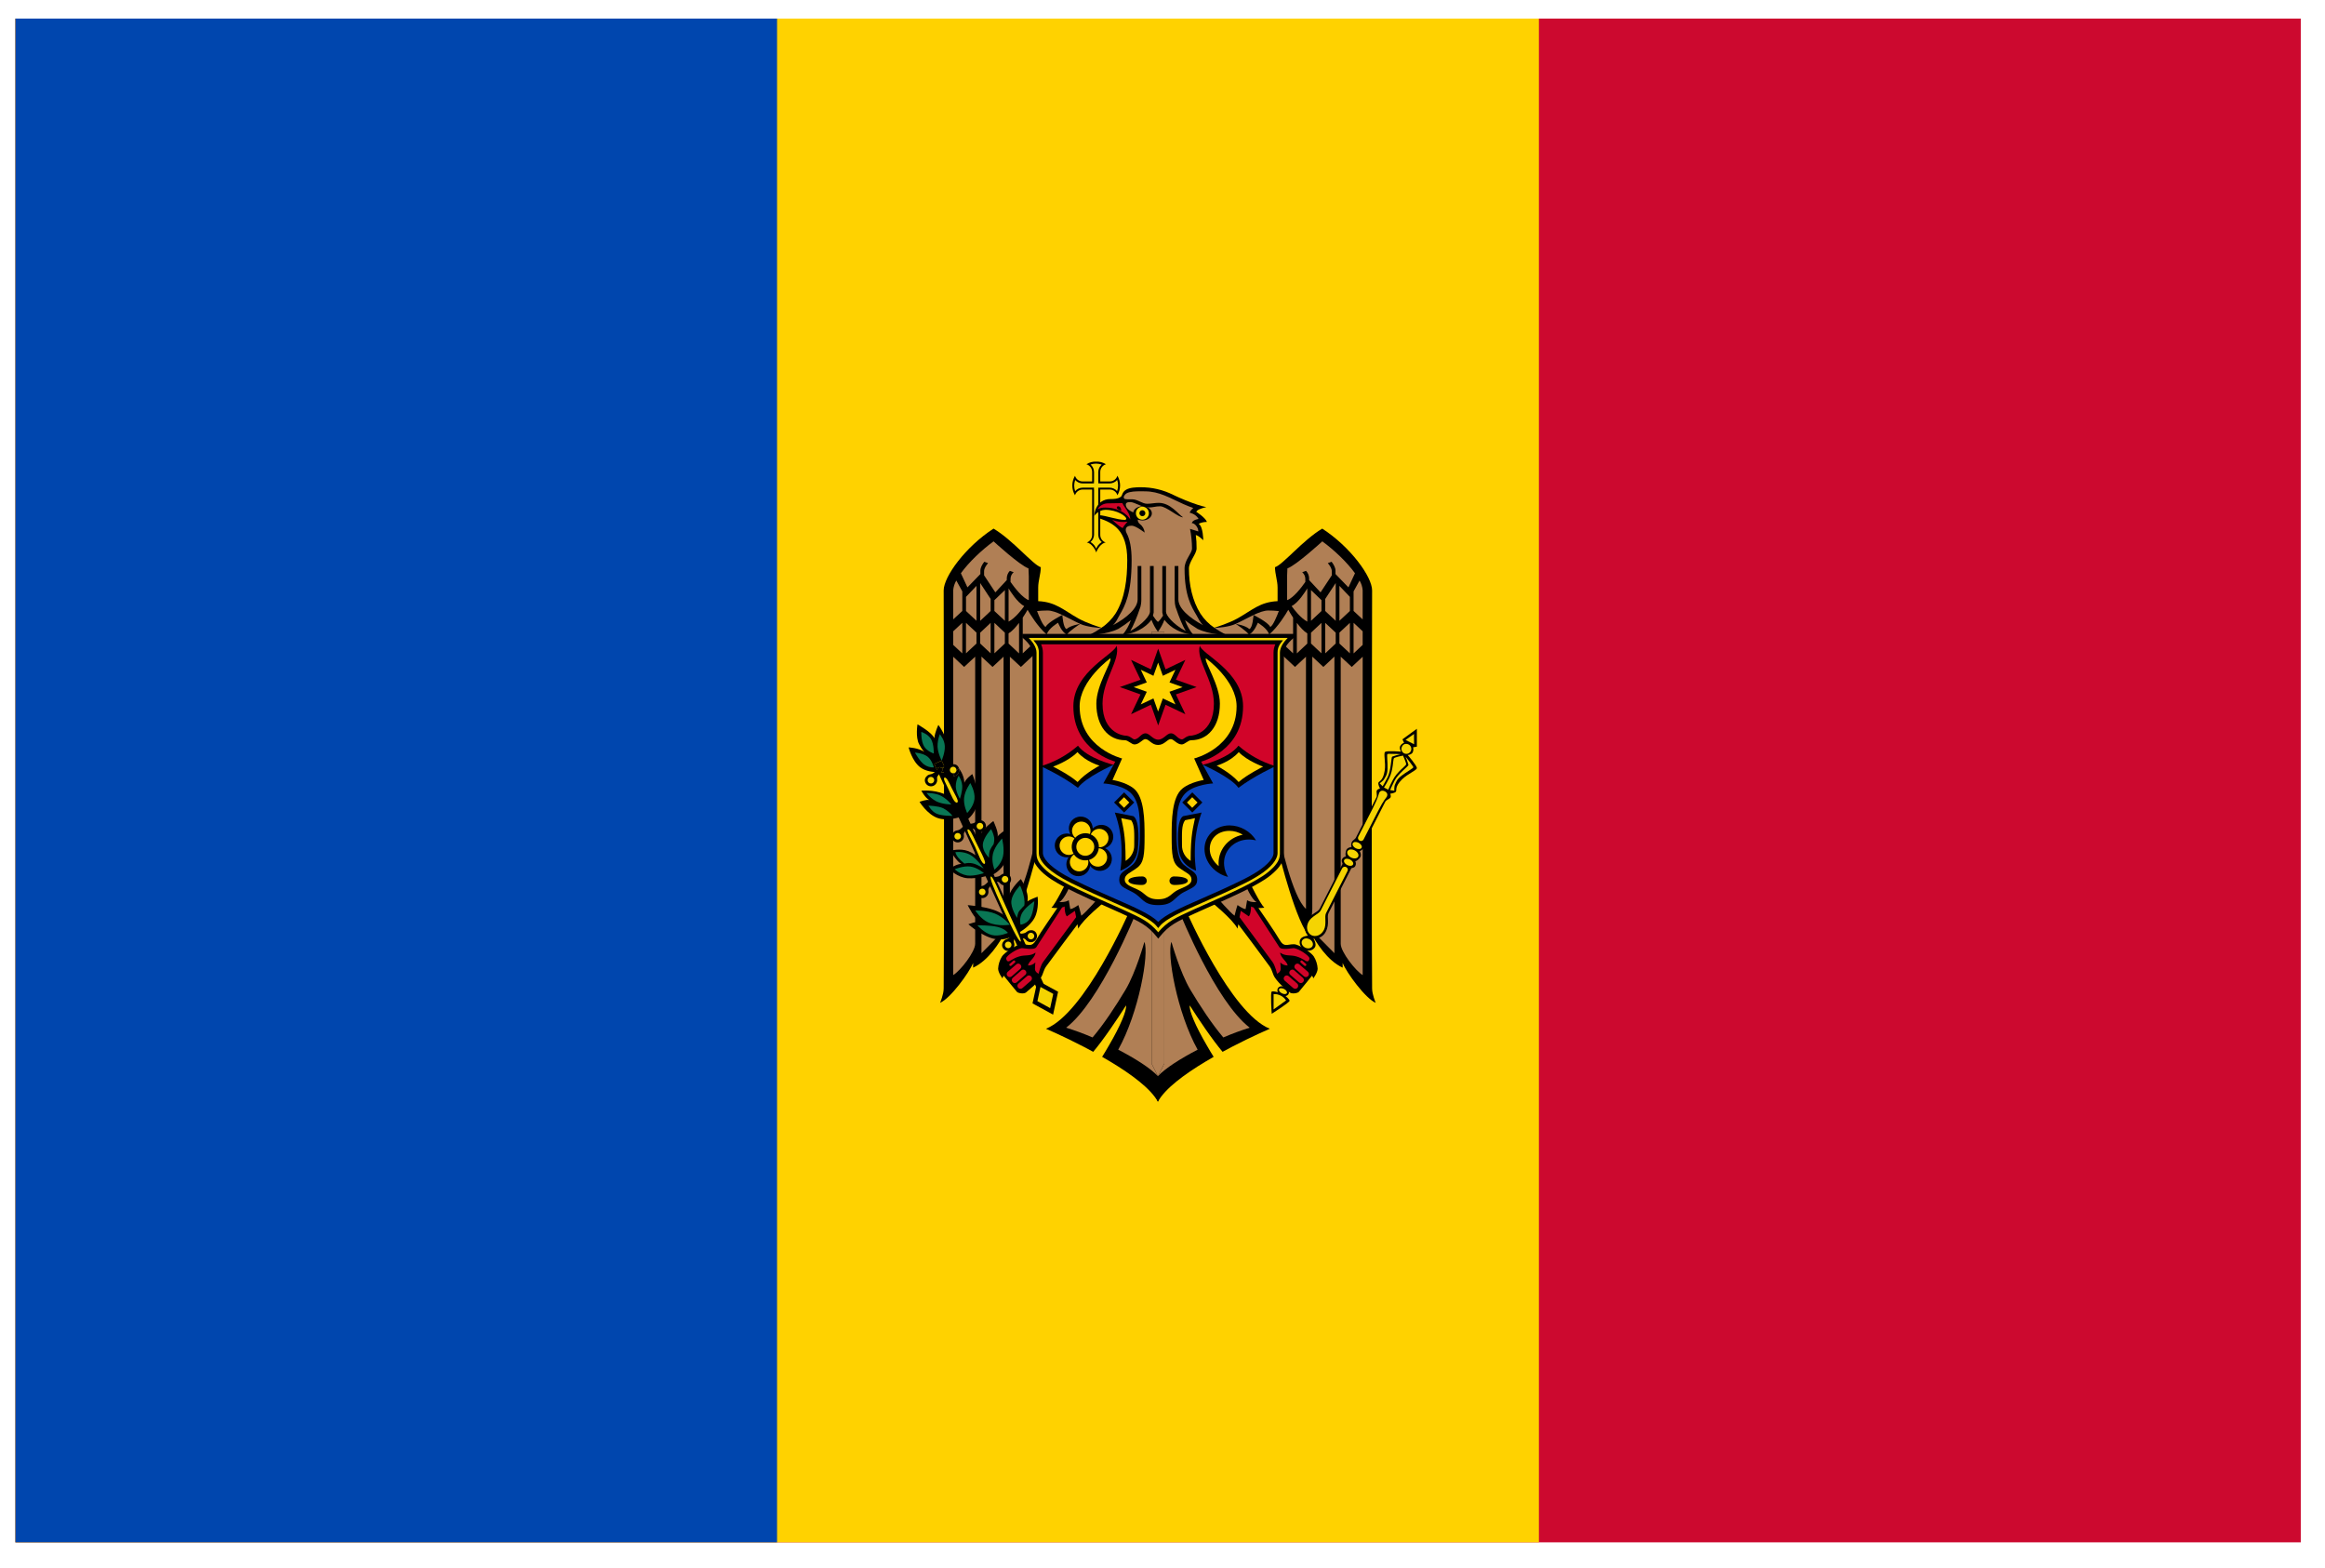 <svg width="86" height="58" viewBox="0 0 86 58" fill="none" xmlns="http://www.w3.org/2000/svg">
<g clip-path="url(#clip0_1923_25837)">
<path d="M85.104 0.688H0.562V57.048H85.104V0.688Z" fill="#CC092F"/>
<path d="M56.923 0.688H0.562V57.048H56.923V0.688Z" fill="#FFD200"/>
<path d="M28.743 0.688H0.562V57.048H28.743V0.688Z" fill="#0046AE"/>
<path d="M40.547 17.075C40.419 17.069 40.293 17.103 40.186 17.173C40.312 17.211 40.399 17.327 40.397 17.459V17.808H40.049C39.918 17.809 39.801 17.724 39.763 17.599C39.631 17.821 39.631 18.098 39.763 18.32C39.8 18.194 39.917 18.107 40.049 18.108H40.397V19.784C40.398 19.911 40.319 20.024 40.2 20.066C40.367 20.088 40.51 20.311 40.549 20.434C40.588 20.312 40.731 20.088 40.898 20.066C40.777 20.025 40.697 19.911 40.698 19.784V18.108H41.047C41.178 18.107 41.294 18.192 41.333 18.318C41.464 18.095 41.464 17.819 41.333 17.596C41.295 17.723 41.178 17.809 41.047 17.808H40.698V17.459C40.697 17.328 40.782 17.212 40.907 17.173C40.8 17.103 40.674 17.069 40.547 17.075V17.075Z" fill="black"/>
<path d="M40.545 17.148C40.474 17.148 40.405 17.16 40.338 17.182C40.42 17.252 40.467 17.353 40.468 17.461V17.809C40.468 17.814 40.467 17.819 40.465 17.824V17.879H40.41C40.405 17.881 40.401 17.881 40.396 17.882H40.047C39.941 17.881 39.84 17.834 39.77 17.754C39.747 17.821 39.735 17.891 39.734 17.961C39.735 18.031 39.746 18.101 39.768 18.168C39.838 18.086 39.94 18.038 40.047 18.038H40.468C40.467 18.045 40.465 18.052 40.465 18.059V18.096C40.467 18.1 40.467 18.105 40.468 18.11V19.786C40.464 19.888 40.417 19.983 40.338 20.048C40.39 20.08 40.436 20.121 40.475 20.168C40.503 20.207 40.527 20.249 40.547 20.293C40.567 20.249 40.591 20.207 40.619 20.168C40.657 20.122 40.703 20.082 40.754 20.05C40.674 19.985 40.627 19.889 40.624 19.786V18.04H40.682C40.686 18.039 40.691 18.038 40.696 18.038H41.045C41.151 18.039 41.252 18.085 41.321 18.165C41.344 18.099 41.357 18.029 41.357 17.959C41.357 17.888 41.346 17.819 41.324 17.752C41.254 17.834 41.152 17.881 41.045 17.881H40.696C40.691 17.881 40.686 17.88 40.682 17.879H40.626V17.824C40.625 17.819 40.624 17.814 40.624 17.809V17.461C40.625 17.355 40.671 17.254 40.751 17.184C40.685 17.161 40.615 17.149 40.545 17.148" fill="#F5D402"/>
<path d="M44.915 23.219C44.712 23.081 44.538 22.904 44.403 22.698C44.104 22.217 43.978 21.628 43.978 21.029C43.978 20.776 44.261 20.491 44.261 20.286C44.263 20.12 44.254 19.955 44.232 19.791C44.333 19.804 44.509 19.983 44.509 19.983C44.509 19.983 44.503 19.469 44.34 19.38C44.34 19.38 44.406 19.312 44.644 19.305C44.577 19.136 44.247 18.93 44.247 18.93C44.268 18.897 44.298 18.87 44.333 18.853C44.425 18.808 44.522 18.777 44.622 18.759C44.512 18.735 44.404 18.706 44.297 18.67C43.99 18.568 43.69 18.445 43.398 18.305C43.025 18.118 42.613 18.021 42.196 18.023C42.028 18.023 41.781 18.028 41.636 18.125C41.503 18.213 41.514 18.327 41.467 18.367C41.358 18.462 41.17 18.459 41.08 18.459C40.496 18.459 40.474 19.084 40.474 19.084C40.474 19.084 40.624 18.858 40.888 18.858C41.327 18.858 41.66 19.097 41.66 19.187C41.66 19.224 41.614 19.23 41.612 19.23C41.325 19.23 40.892 19.065 40.662 19.057V19.17C41.175 19.349 41.696 19.602 41.696 20.716C41.696 21.418 41.612 22.134 41.261 22.698C41.125 22.904 40.95 23.081 40.746 23.22L42.831 23.595L44.915 23.219Z" fill="black"/>
<path d="M42.831 22.75L40.746 23.22C40.651 23.191 40.205 23.052 39.892 22.878C39.342 22.571 39.056 22.266 38.402 22.236V21.738C38.402 21.472 38.498 21.233 38.498 20.979C38.222 20.904 37.456 19.968 36.75 19.553C35.71 20.226 34.906 21.331 34.906 21.839C34.906 21.839 34.937 32.76 34.906 36.564C34.906 36.783 34.773 37.093 34.773 37.093C35.153 36.933 35.848 35.981 35.995 35.619V35.792C36.568 35.531 36.987 34.844 37.175 34.489C37.179 34.541 37.188 34.669 37.188 34.669C37.7 34.221 38.351 31.568 38.351 31.568L39.437 32.635C39.437 32.635 39.044 33.432 38.892 33.575C38.964 33.584 39.037 33.588 39.11 33.587C39.039 33.69 38.493 34.476 38.322 34.773C38.161 35.05 38.048 34.926 37.802 34.926C37.598 34.926 37.135 35.252 37.059 35.383C36.977 35.518 36.929 35.671 36.92 35.828C36.92 35.98 37.081 36.189 37.081 36.189C37.087 36.152 37.104 36.118 37.129 36.09C37.129 36.09 37.552 36.618 37.615 36.687C37.663 36.74 37.88 36.775 37.956 36.706C38.147 36.532 38.332 36.411 38.502 36.16C38.59 36.031 38.596 35.883 38.697 35.744C39.033 35.28 39.703 34.391 39.856 34.188C39.866 34.245 39.875 34.292 39.884 34.349C40.058 33.999 40.892 33.33 40.892 33.33L41.764 33.732C41.764 33.732 40.135 37.477 38.689 38.052C38.689 38.052 39.318 38.32 40.091 38.721C40.204 38.779 40.32 38.842 40.437 38.906C40.535 38.789 40.637 38.659 40.738 38.524C41.2 37.906 41.651 37.189 41.651 37.189C41.683 37.375 41.439 37.95 41.026 38.658C40.945 38.798 40.861 38.943 40.767 39.091C40.871 39.151 40.975 39.211 41.079 39.274C41.845 39.734 42.563 40.264 42.83 40.75L43.017 40.28L42.83 39.81V23.373L42.923 23.139L42.831 22.75Z" fill="black"/>
<path d="M42.828 22.75L44.913 23.22C45.008 23.191 45.454 23.052 45.767 22.878C46.317 22.571 46.603 22.266 47.257 22.236V21.738C47.257 21.472 47.161 21.233 47.161 20.979C47.437 20.904 48.203 19.968 48.909 19.553C49.949 20.226 50.753 21.331 50.753 21.839C50.753 21.839 50.722 32.76 50.753 36.564C50.753 36.783 50.886 37.093 50.886 37.093C50.506 36.933 49.811 35.981 49.664 35.619V35.792C49.091 35.531 48.672 34.844 48.483 34.489C48.48 34.541 48.471 34.669 48.471 34.669C47.959 34.221 47.308 31.568 47.308 31.568L46.222 32.635C46.222 32.635 46.614 33.432 46.767 33.575C46.695 33.584 46.622 33.588 46.549 33.587C46.62 33.69 47.166 34.476 47.337 34.773C47.498 35.05 47.611 34.926 47.857 34.926C48.061 34.926 48.524 35.252 48.6 35.383C48.682 35.518 48.73 35.671 48.739 35.828C48.739 35.98 48.578 36.189 48.578 36.189C48.572 36.152 48.555 36.118 48.53 36.09C48.53 36.09 48.107 36.618 48.044 36.687C47.996 36.74 47.779 36.775 47.703 36.706C47.512 36.532 47.327 36.411 47.157 36.16C47.069 36.031 47.063 35.883 46.962 35.744C46.626 35.28 45.956 34.391 45.803 34.188C45.793 34.245 45.784 34.292 45.775 34.349C45.601 33.999 44.767 33.33 44.767 33.33L43.895 33.732C43.895 33.732 45.524 37.477 46.97 38.052C46.97 38.052 46.341 38.32 45.568 38.721C45.455 38.779 45.339 38.842 45.222 38.906C45.124 38.789 45.022 38.659 44.921 38.524C44.459 37.906 44.008 37.189 44.008 37.189C43.976 37.375 44.22 37.95 44.633 38.658C44.714 38.798 44.798 38.943 44.892 39.091C44.788 39.151 44.684 39.211 44.58 39.274C43.814 39.734 43.096 40.264 42.829 40.75L42.642 40.28L42.829 39.81V23.373L42.736 23.139L42.828 22.75Z" fill="black"/>
<path d="M38.043 21.024L38.055 21.322V22.199C37.819 22.118 37.523 21.731 37.379 21.526V21.406C37.382 21.313 37.424 21.226 37.495 21.166L37.353 21.115C37.283 21.189 37.243 21.285 37.24 21.387V21.456L36.817 21.911L36.401 21.281V21.127C36.401 21.023 36.48 20.908 36.547 20.829L36.408 20.779C36.337 20.87 36.264 20.993 36.264 21.108V21.233C36.166 21.334 35.785 21.726 35.785 21.726C35.785 21.726 35.594 21.316 35.542 21.204C35.834 20.8 36.306 20.348 36.752 20.024C36.752 20.024 37.718 20.911 38.043 21.024Z" fill="#B07F55"/>
<path d="M35.595 21.875V22.599L35.258 22.911V21.836C35.268 21.708 35.307 21.584 35.374 21.473L35.595 21.875Z" fill="#B07F55"/>
<path d="M36.643 22.154V22.601L36.256 22.964V21.565L36.643 22.154Z" fill="#B07F55"/>
<path d="M36.119 22.962L35.732 22.601V22.077L36.119 21.671V22.962Z" fill="#B07F55"/>
<path d="M37.886 22.418C37.796 22.545 37.561 22.856 37.307 22.993V21.764C37.365 21.861 37.633 22.294 37.886 22.418Z" fill="#B07F55"/>
<path d="M37.17 21.827V22.962L36.782 22.601V22.199L37.17 21.827Z" fill="#B07F55"/>
<path d="M35.595 23.036V24.169L35.258 23.854V23.351L35.595 23.036Z" fill="#B07F55"/>
<path d="M36.119 23.399V23.805L35.731 24.166V23.038L36.119 23.399Z" fill="#B07F55"/>
<path d="M36.643 23.039V24.166L36.256 23.803V23.402L36.643 23.039Z" fill="#B07F55"/>
<path d="M37.169 23.402V23.803L36.782 24.166V23.039L37.169 23.402Z" fill="#B07F55"/>
<path d="M37.694 24.169L37.306 23.805V23.428C37.44 23.347 37.574 23.197 37.694 23.039L37.694 24.169Z" fill="#B07F55"/>
<path d="M36.713 24.669L37.121 24.289V33.618C37.121 33.618 37.15 34.081 37.169 34.383C36.988 34.566 36.304 35.258 36.304 35.258V24.286L36.713 24.669Z" fill="#B07F55"/>
<path d="M36.071 34.909C36.071 35.209 35.523 35.908 35.258 36.068V24.291L35.662 24.669L36.071 24.289V34.909Z" fill="#B07F55"/>
<path d="M47.62 21.024L47.608 21.322V22.199C47.844 22.118 48.14 21.731 48.283 21.526V21.406C48.28 21.313 48.238 21.226 48.168 21.166L48.31 21.115C48.38 21.189 48.42 21.285 48.423 21.387V21.456L48.846 21.911L49.262 21.281V21.127C49.262 21.023 49.182 20.908 49.115 20.829L49.255 20.779C49.325 20.87 49.399 20.993 49.399 21.108V21.233C49.497 21.334 49.877 21.726 49.877 21.726C49.877 21.726 50.069 21.316 50.12 21.204C49.829 20.8 49.356 20.348 48.911 20.024C48.911 20.024 47.945 20.911 47.62 21.024Z" fill="#B07F55"/>
<path d="M50.068 21.875V22.599L50.404 22.911V21.836C50.395 21.708 50.355 21.584 50.289 21.473L50.068 21.875Z" fill="#B07F55"/>
<path d="M49.019 22.154V22.601L49.407 22.964V21.565L49.019 22.154Z" fill="#B07F55"/>
<path d="M49.544 22.962L49.931 22.601V22.077L49.544 21.671V22.962Z" fill="#B07F55"/>
<path d="M47.776 22.418C47.866 22.545 48.102 22.856 48.356 22.993V21.764C48.297 21.861 48.03 22.294 47.776 22.418Z" fill="#B07F55"/>
<path d="M48.493 21.827V22.962L48.88 22.601V22.199L48.493 21.827Z" fill="#B07F55"/>
<path d="M50.068 23.036V24.169L50.404 23.854V23.351L50.068 23.036Z" fill="#B07F55"/>
<path d="M49.544 23.399V23.805L49.931 24.166V23.038L49.544 23.399Z" fill="#B07F55"/>
<path d="M49.02 23.039V24.166L49.407 23.803V23.402L49.02 23.039Z" fill="#B07F55"/>
<path d="M48.493 23.402V23.803L48.88 24.166V23.039L48.493 23.402Z" fill="#B07F55"/>
<path d="M47.969 24.169L48.356 23.805V23.428C48.223 23.347 48.089 23.197 47.969 23.039L47.969 24.169Z" fill="#B07F55"/>
<path d="M48.95 24.669L48.541 24.289V33.618C48.541 33.618 48.513 34.081 48.493 34.383C48.675 34.566 49.359 35.258 49.359 35.258V24.286L48.95 24.669Z" fill="#B07F55"/>
<path d="M49.592 34.909C49.592 35.209 50.14 35.908 50.405 36.068V24.291L50.001 24.669L49.592 24.289V34.909Z" fill="#B07F55"/>
<path fill-rule="evenodd" clip-rule="evenodd" d="M42.831 39.807L42.831 39.807L42.831 39.807L42.831 39.807ZM42.832 39.806L42.831 39.807L42.831 39.807L42.832 39.806ZM42.831 23.369L42.83 23.37H42.596V39.339L42.831 39.807C42.561 39.514 41.996 39.156 41.362 38.826C42.13 37.449 42.51 35.273 42.331 34.839C42.331 34.839 42.016 35.968 41.632 36.611C41.275 37.207 40.837 37.877 40.413 38.374C40.094 38.236 39.768 38.116 39.436 38.013C40.707 37.034 42.007 33.798 42.007 33.798L40.663 33.175C40.663 33.175 40.16 33.762 39.997 33.87C39.997 33.87 39.927 33.579 39.886 33.476C39.886 33.476 39.694 33.622 39.588 33.625C39.588 33.625 39.557 33.428 39.533 33.298C39.4 33.387 39.179 33.368 39.179 33.368C39.373 33.276 39.603 32.714 39.603 32.714L38.319 31.007C38.319 31.007 37.869 33.173 37.355 33.618V24.291L37.762 24.669L38.377 24.094V23.657L37.831 24.166V22.846C37.913 22.722 37.968 22.629 38.009 22.555C38.098 22.709 38.383 23.181 38.718 23.471C38.774 23.247 39.137 23.034 39.137 23.034C39.137 23.034 39.267 23.386 39.466 23.474C39.536 23.351 39.948 23.081 39.954 23.077C40.219 23.197 40.619 23.221 40.736 23.226C40.596 23.323 40.449 23.41 40.296 23.486C40.296 23.486 40.926 23.48 41.368 23.26C41.529 23.163 41.683 23.055 41.83 22.938C41.762 23.134 41.66 23.317 41.527 23.476C42.177 23.421 42.5 23.05 42.592 22.926C42.65 23.084 42.731 23.233 42.831 23.369ZM45.708 23.077C45.714 23.081 46.127 23.351 46.196 23.474C46.396 23.386 46.526 23.034 46.526 23.034C46.526 23.034 46.889 23.247 46.944 23.471C47.28 23.181 47.565 22.709 47.653 22.555C47.695 22.629 47.749 22.722 47.831 22.846V24.166L47.285 23.657V24.094L47.901 24.669L48.307 24.291V33.618C47.794 33.173 47.343 31.007 47.343 31.007L46.06 32.714C46.06 32.714 46.289 33.276 46.483 33.368C46.483 33.368 46.262 33.387 46.13 33.298C46.106 33.428 46.074 33.625 46.074 33.625C45.969 33.622 45.776 33.476 45.776 33.476C45.736 33.579 45.666 33.87 45.666 33.87C45.502 33.762 45 33.175 45 33.175L43.656 33.798C43.656 33.798 44.955 37.034 46.226 38.013C45.895 38.116 45.569 38.236 45.25 38.374C44.826 37.877 44.387 37.207 44.031 36.611C43.646 35.968 43.331 34.839 43.331 34.839C43.153 35.273 43.533 37.449 44.3 38.826C43.666 39.156 43.102 39.514 42.832 39.806L43.067 39.339V23.37H42.832L42.831 23.369C42.932 23.233 43.013 23.084 43.071 22.926C43.162 23.05 43.486 23.421 44.136 23.476C44.003 23.317 43.9 23.134 43.833 22.938C43.979 23.055 44.134 23.163 44.294 23.26C44.737 23.48 45.367 23.486 45.367 23.486C45.214 23.41 45.067 23.323 44.927 23.226C45.044 23.221 45.444 23.197 45.708 23.077ZM45.708 23.077L45.708 23.077L45.708 23.077L45.708 23.077ZM46.367 22.748C46.367 22.752 46.335 23.239 46.211 23.267C46.068 23.133 45.716 23.078 45.708 23.077C45.818 23.027 45.935 22.967 46.053 22.906C46.158 22.851 46.264 22.797 46.367 22.748ZM46.367 22.748L46.367 22.748C46.568 22.653 46.76 22.582 46.91 22.582C47.041 22.582 47.172 22.589 47.303 22.603C47.242 22.765 47.085 23.16 46.985 23.188C46.894 23.005 46.371 22.75 46.367 22.748ZM39.954 23.077L39.954 23.077L39.954 23.077L39.954 23.077ZM39.295 22.748C39.399 22.797 39.505 22.851 39.61 22.906C39.728 22.967 39.845 23.027 39.954 23.077C39.947 23.078 39.595 23.133 39.452 23.267C39.328 23.239 39.296 22.752 39.295 22.748ZM39.295 22.748C39.291 22.75 38.769 23.005 38.678 23.188C38.577 23.16 38.421 22.766 38.36 22.603C38.49 22.589 38.621 22.582 38.752 22.582C38.902 22.582 39.094 22.653 39.295 22.748L39.295 22.748Z" fill="#B07F55"/>
<path d="M43.067 23.37H42.832L42.831 23.369L42.83 23.37H42.596V39.339L42.831 39.807L42.831 39.807L42.832 39.806L43.067 39.339V23.37Z" fill="#B07F55"/>
<path d="M42.349 18.174C42.887 18.174 43.266 18.42 43.775 18.646C43.908 18.705 44.031 18.753 44.14 18.79C44.081 18.835 44.034 18.895 44.003 18.963C44.003 18.963 44.231 19.005 44.335 19.196C44.335 19.196 44.118 19.221 44.083 19.348C44.204 19.357 44.325 19.51 44.325 19.658L44.018 19.562C44.065 19.799 44.09 20.041 44.092 20.283C44.092 20.475 43.816 20.701 43.816 21.026C43.816 22.047 44.073 22.439 44.256 22.755C44.327 22.878 44.386 23.02 44.506 23.128C43.979 22.847 43.587 22.496 43.587 22.171V20.937H43.45V22.171C43.45 22.407 43.508 22.517 43.508 22.517C43.591 22.778 43.758 23.182 43.861 23.344C43.377 23.082 43.13 22.754 43.13 22.632V20.937H42.993V22.656L43.02 22.774C42.961 22.862 42.885 22.967 42.832 23.003C42.78 22.967 42.706 22.862 42.647 22.774L42.674 22.656V20.937H42.537V22.632C42.537 22.754 42.29 23.082 41.806 23.344C41.909 23.181 42.076 22.778 42.159 22.517C42.159 22.517 42.217 22.407 42.217 22.171V20.937H42.08V22.171C42.08 22.496 41.69 22.847 41.164 23.128C41.283 23.02 41.34 22.878 41.411 22.755C41.611 22.41 41.858 21.971 41.858 20.723C41.858 20.255 41.789 19.936 41.669 19.713C41.632 19.64 41.582 19.444 41.863 19.444C42.009 19.444 42.342 19.701 42.342 19.701C42.328 19.573 42.262 19.456 42.159 19.379C42.116 19.346 42.09 19.296 42.084 19.242C42.104 19.17 42.15 19.108 42.214 19.069C42.253 19.051 41.642 18.945 41.642 18.667C41.642 18.61 41.678 18.571 41.806 18.571C41.972 18.571 42.243 18.771 42.484 18.771C42.662 18.771 42.732 18.727 42.914 18.727C43.137 18.727 43.601 19.149 43.76 19.134C43.583 19.022 43.296 18.6 42.861 18.6C42.71 18.6 42.574 18.634 42.433 18.634C42.253 18.634 42.075 18.468 41.88 18.468C41.749 18.468 41.603 18.475 41.582 18.441C41.544 18.382 41.578 18.348 41.613 18.299C41.679 18.207 41.865 18.181 42.048 18.174C42.103 18.172 42.158 18.172 42.21 18.172C42.261 18.172 42.308 18.174 42.349 18.174Z" fill="#B07F55"/>
<path d="M39.461 33.895L39.76 33.691C39.76 33.691 39.779 33.789 39.805 33.924C39.678 34.099 38.944 35.099 38.581 35.588C38.491 35.709 38.415 36.018 38.415 36.018C38.415 36.018 38.283 35.956 38.283 35.843C38.283 35.732 38.298 35.6 38.298 35.6C38.227 35.672 38.13 35.713 38.028 35.713C38.028 35.577 38.292 35.429 38.302 35.235C38.101 35.384 37.927 35.307 37.694 35.379C37.441 35.457 37.37 35.563 37.292 35.559C37.247 35.557 37.205 35.478 37.223 35.429C37.253 35.345 37.566 35.113 37.785 35.071C37.838 35.061 38.251 35.161 38.334 35.033C38.676 34.504 39.232 33.646 39.286 33.564C39.319 33.557 39.35 33.546 39.38 33.53C39.38 33.53 39.376 33.8 39.461 33.895Z" fill="#D10429"/>
<path d="M37.544 35.542C37.561 35.56 37.56 35.588 37.542 35.605L37.407 35.722C37.388 35.737 37.36 35.734 37.345 35.715C37.328 35.697 37.329 35.669 37.347 35.653L37.482 35.535C37.49 35.527 37.502 35.524 37.513 35.525C37.525 35.527 37.536 35.533 37.544 35.542Z" fill="#D10429"/>
<path d="M37.749 35.684C37.788 35.726 37.787 35.792 37.745 35.832L37.744 35.833L37.417 36.119C37.367 36.156 37.297 36.146 37.26 36.096C37.227 36.052 37.232 35.99 37.27 35.951L37.597 35.667C37.614 35.653 37.634 35.645 37.655 35.643C37.691 35.641 37.726 35.656 37.749 35.684Z" fill="#D10429"/>
<path d="M37.936 35.905C37.976 35.947 37.974 36.013 37.932 36.053L37.931 36.054L37.602 36.34C37.556 36.377 37.49 36.37 37.453 36.324L37.453 36.324C37.413 36.28 37.415 36.213 37.458 36.172L37.785 35.888C37.8 35.875 37.819 35.866 37.84 35.864C37.877 35.862 37.912 35.877 37.936 35.905Z" fill="#D10429"/>
<path d="M38.049 36.081C38.085 36.078 38.12 36.092 38.143 36.119C38.183 36.162 38.181 36.23 38.138 36.271L37.811 36.554C37.761 36.59 37.692 36.579 37.656 36.53C37.624 36.486 37.628 36.427 37.664 36.388L37.994 36.102C38.009 36.089 38.029 36.082 38.049 36.081Z" fill="#D10429"/>
<path d="M46.193 33.895L45.895 33.691C45.895 33.691 45.875 33.789 45.849 33.924C45.977 34.099 46.71 35.099 47.073 35.588C47.163 35.709 47.239 36.018 47.239 36.018C47.239 36.018 47.371 35.956 47.371 35.843C47.371 35.732 47.357 35.6 47.357 35.6C47.428 35.672 47.525 35.713 47.626 35.713C47.626 35.577 47.363 35.429 47.352 35.235C47.553 35.384 47.728 35.307 47.96 35.379C48.214 35.457 48.284 35.563 48.362 35.559C48.408 35.557 48.449 35.478 48.432 35.429C48.401 35.345 48.088 35.113 47.869 35.071C47.817 35.061 47.404 35.161 47.321 35.033C46.978 34.504 46.422 33.646 46.369 33.564C46.336 33.557 46.304 33.546 46.275 33.53C46.275 33.53 46.278 33.8 46.193 33.895Z" fill="#D10429"/>
<path d="M48.11 35.542C48.094 35.56 48.095 35.588 48.113 35.605L48.247 35.722C48.267 35.737 48.294 35.734 48.31 35.715C48.326 35.697 48.325 35.669 48.307 35.653L48.173 35.535C48.164 35.527 48.153 35.524 48.141 35.525C48.129 35.527 48.118 35.533 48.11 35.542Z" fill="#D10429"/>
<path d="M47.906 35.684C47.866 35.726 47.868 35.792 47.91 35.832L47.911 35.833L48.238 36.119C48.287 36.156 48.357 36.146 48.394 36.096C48.427 36.052 48.423 35.99 48.384 35.951L48.057 35.667C48.041 35.653 48.021 35.645 48 35.643C47.964 35.641 47.929 35.656 47.906 35.684Z" fill="#D10429"/>
<path d="M47.718 35.905C47.678 35.947 47.68 36.013 47.722 36.053L47.723 36.054L48.053 36.34C48.098 36.377 48.165 36.37 48.201 36.324L48.202 36.324C48.242 36.28 48.24 36.213 48.197 36.172L47.87 35.888C47.854 35.875 47.835 35.866 47.815 35.864C47.778 35.862 47.742 35.877 47.718 35.905Z" fill="#D10429"/>
<path d="M47.605 36.081C47.57 36.078 47.535 36.092 47.512 36.119C47.471 36.162 47.474 36.23 47.517 36.271L47.844 36.554C47.893 36.59 47.963 36.579 47.999 36.53C48.03 36.486 48.026 36.427 47.99 36.388L47.661 36.102C47.645 36.089 47.626 36.082 47.605 36.081Z" fill="#D10429"/>
<path d="M40.598 18.833L40.598 18.833L40.598 18.833L40.598 18.833Z" fill="#D10429"/>
<path fill-rule="evenodd" clip-rule="evenodd" d="M40.598 18.833C40.683 18.695 40.836 18.613 40.999 18.618C41.119 18.618 41.515 18.609 41.515 18.609C41.532 18.655 41.571 18.712 41.615 18.775C41.702 18.901 41.808 19.056 41.808 19.214C41.808 19.214 41.564 18.774 40.882 18.774C40.784 18.772 40.687 18.792 40.598 18.833ZM41.476 18.893L41.477 18.893L41.476 18.893L41.476 18.893ZM41.476 18.893C41.475 18.849 41.462 18.805 41.439 18.767C41.39 18.711 41.309 18.711 41.309 18.783C41.309 18.839 41.473 18.892 41.476 18.893Z" fill="#D10429"/>
<path d="M41.53 19.533C41.561 19.451 41.707 19.298 41.707 19.298C41.348 19.344 41.135 19.22 41.135 19.22C41.135 19.22 41.386 19.479 41.53 19.533Z" fill="#D10429"/>
<path d="M42.26 19.251C42.452 19.251 42.607 19.134 42.607 18.988C42.607 18.843 42.452 18.726 42.26 18.726C42.069 18.726 41.914 18.843 41.914 18.988C41.914 19.134 42.069 19.251 42.26 19.251Z" fill="black"/>
<path fill-rule="evenodd" clip-rule="evenodd" d="M42.497 18.983C42.497 19.116 42.389 19.223 42.256 19.223C42.123 19.223 42.016 19.116 42.016 18.983C42.016 18.85 42.123 18.742 42.256 18.742C42.389 18.742 42.497 18.85 42.497 18.983ZM42.366 18.983C42.366 19.044 42.317 19.093 42.256 19.093C42.195 19.093 42.146 19.044 42.146 18.983C42.146 18.922 42.195 18.872 42.256 18.872C42.317 18.872 42.366 18.922 42.366 18.983Z" fill="#F5D402"/>
<path d="M38.377 36.268L39.138 36.683L38.953 37.53L38.192 37.114L38.377 36.268Z" fill="black"/>
<path d="M35.794 33.48C35.794 33.48 36.055 34.019 36.254 34.093C36.151 34.065 35.818 34.187 35.818 34.187C35.818 34.187 36.405 34.712 36.903 34.746C37.325 34.775 37.53 34.564 37.53 34.564L37.446 34.117C37.263 33.912 37.032 33.756 36.774 33.661C36.356 33.516 35.794 33.48 35.794 33.48L35.794 33.48Z" fill="black"/>
<path d="M37.761 32.515C37.761 32.515 37.401 32.823 37.302 33.181C37.204 33.538 37.366 33.944 37.366 33.944L37.669 34.508C37.669 34.508 38.089 34.285 38.267 33.951C38.445 33.617 38.38 33.167 38.38 33.167C38.38 33.167 38.048 33.291 38.005 33.345C38.076 32.975 37.761 32.515 37.761 32.515H37.761Z" fill="black"/>
<path d="M36.603 32.371C36.603 32.371 36.194 32.509 35.796 32.485C35.417 32.462 35.102 32.144 35.102 32.144C35.102 32.144 35.416 31.932 35.571 31.96C35.4 31.898 35.153 31.47 35.153 31.47C35.153 31.47 35.505 31.364 35.816 31.482C36.128 31.599 36.399 31.941 36.399 31.941L36.603 32.371L36.603 32.371Z" fill="black"/>
<path d="M36.744 30.37C36.744 30.37 36.949 30.794 36.9 30.942C36.964 30.843 37.205 30.691 37.205 30.691C37.205 30.691 37.35 31.377 37.211 31.802C37.072 32.226 36.648 32.387 36.648 32.387L36.181 31.479C36.181 31.479 36.112 31.143 36.258 30.876C36.403 30.61 36.744 30.37 36.744 30.37V30.37Z" fill="black"/>
<path d="M34.079 29.247C34.079 29.247 34.522 29.201 34.926 29.368C35.265 29.509 35.369 29.764 35.369 29.764L35.536 30.212C35.536 30.212 35.054 30.392 34.673 30.254C34.292 30.116 34.013 29.659 34.013 29.659C34.013 29.659 34.279 29.558 34.38 29.595C34.232 29.53 34.079 29.247 34.079 29.247V29.247L34.079 29.247Z" fill="black"/>
<path d="M37.554 34.545L37.567 34.711C37.843 34.714 37.884 34.686 37.955 34.773C38.023 34.85 38.133 34.873 38.226 34.83C38.339 34.778 38.389 34.644 38.338 34.531C38.287 34.418 38.182 34.394 38.081 34.413C38.019 34.426 37.978 34.475 37.926 34.502C37.826 34.554 37.554 34.545 37.554 34.545L37.554 34.545Z" fill="black"/>
<path d="M37.53 34.418L37.665 34.517C37.521 34.752 37.476 34.772 37.512 34.878C37.541 34.977 37.502 35.083 37.416 35.139C37.312 35.207 37.172 35.179 37.103 35.075C37.035 34.972 37.07 34.87 37.14 34.795C37.183 34.749 37.246 34.741 37.297 34.711C37.394 34.653 37.53 34.418 37.53 34.418L37.53 34.418Z" fill="black"/>
<path d="M36.596 32.446L36.608 32.612C36.884 32.614 36.925 32.587 36.996 32.674C37.064 32.75 37.174 32.773 37.268 32.731C37.381 32.678 37.431 32.545 37.379 32.431C37.328 32.319 37.223 32.294 37.122 32.314C37.06 32.326 37.02 32.376 36.967 32.403C36.867 32.455 36.596 32.446 36.596 32.446L36.596 32.446Z" fill="black"/>
<path d="M36.652 32.504L36.769 32.622C36.59 32.833 36.542 32.846 36.562 32.956C36.575 33.058 36.52 33.156 36.427 33.199C36.313 33.25 36.18 33.2 36.127 33.087C36.076 32.974 36.126 32.879 36.207 32.816C36.257 32.777 36.321 32.779 36.376 32.757C36.481 32.715 36.652 32.504 36.652 32.504V32.504Z" fill="black"/>
<path d="M35.667 30.48L35.679 30.646C35.955 30.648 35.996 30.621 36.067 30.708C36.135 30.785 36.245 30.808 36.339 30.765C36.452 30.713 36.502 30.579 36.45 30.466C36.399 30.353 36.294 30.328 36.193 30.348C36.131 30.361 36.091 30.41 36.038 30.437C35.938 30.489 35.667 30.48 35.667 30.48L35.667 30.48Z" fill="black"/>
<path d="M35.743 30.445L35.861 30.563C35.682 30.773 35.634 30.787 35.653 30.897C35.667 30.999 35.612 31.097 35.519 31.14C35.405 31.191 35.271 31.141 35.219 31.028C35.168 30.915 35.218 30.82 35.299 30.757C35.349 30.718 35.413 30.72 35.468 30.698C35.572 30.656 35.743 30.445 35.743 30.445Z" fill="black"/>
<path d="M34.754 28.37L34.788 28.404L34.851 28.468L34.871 28.488C34.844 28.52 34.82 28.547 34.799 28.57C34.679 28.705 34.647 28.728 34.664 28.822C34.677 28.924 34.622 29.022 34.529 29.065C34.415 29.116 34.282 29.066 34.23 28.953C34.178 28.84 34.228 28.745 34.309 28.682C34.359 28.643 34.423 28.645 34.478 28.623C34.531 28.602 34.602 28.536 34.658 28.477C34.666 28.469 34.674 28.461 34.681 28.454C34.697 28.436 34.712 28.419 34.724 28.405C34.742 28.384 34.754 28.37 34.754 28.37L34.754 28.37Z" fill="black"/>
<path d="M34.832 28.132L34.558 28.257L34.658 28.477C34.666 28.469 34.674 28.461 34.681 28.454L34.677 28.405C34.677 28.405 34.677 28.405 34.677 28.405H34.677C34.678 28.405 34.685 28.405 34.697 28.405C34.705 28.405 34.714 28.405 34.724 28.405C34.742 28.384 34.754 28.37 34.754 28.37L34.754 28.37L34.788 28.404C34.82 28.404 34.856 28.401 34.892 28.398C34.903 28.379 34.914 28.358 34.925 28.336L34.832 28.132Z" fill="black"/>
<path d="M35.349 28.69C35.453 28.642 35.504 28.524 35.471 28.417C35.463 28.424 35.329 28.538 35.248 28.711C35.282 28.712 35.317 28.705 35.349 28.69Z" fill="black"/>
<path fill-rule="evenodd" clip-rule="evenodd" d="M33.938 26.792L33.938 26.792L33.938 26.792L33.938 26.792ZM34.925 28.336C35.004 28.177 35.088 27.951 35.077 27.715C35.056 27.28 34.71 26.813 34.71 26.813C34.71 26.813 34.574 27.096 34.562 27.307C34.474 27.091 33.945 26.796 33.938 26.792C33.937 26.799 33.859 27.257 33.994 27.521C34.116 27.759 34.194 27.811 34.194 27.811C33.961 27.658 33.609 27.645 33.609 27.645C33.609 27.645 33.735 28.148 34.034 28.378C34.244 28.539 34.535 28.561 34.689 28.559L34.69 28.571C34.694 28.571 34.697 28.571 34.701 28.571L37.655 35.04H37.984L35.816 30.289C35.924 30.192 36.121 29.974 36.161 29.665C36.215 29.236 35.966 28.632 35.966 28.632C35.966 28.632 35.723 28.801 35.671 28.954C35.666 28.667 35.471 28.417 35.471 28.417V28.417L35.471 28.417C35.468 28.408 35.465 28.399 35.461 28.391C35.41 28.278 35.305 28.253 35.204 28.273C35.165 28.281 35.134 28.304 35.104 28.326C35.086 28.339 35.068 28.352 35.048 28.362C35.024 28.375 34.989 28.384 34.95 28.39L34.925 28.336ZM34.892 28.398C34.912 28.396 34.931 28.393 34.95 28.39L35.046 28.601C35.004 28.567 34.958 28.567 34.847 28.57C34.832 28.57 34.816 28.57 34.799 28.57C34.82 28.547 34.844 28.52 34.871 28.488L34.851 28.468C34.864 28.448 34.878 28.424 34.892 28.398ZM35.248 28.711C35.329 28.538 35.463 28.424 35.471 28.417C35.504 28.524 35.453 28.642 35.349 28.69C35.317 28.705 35.282 28.712 35.248 28.711ZM35.248 28.711C35.184 28.71 35.122 28.683 35.077 28.633C35.066 28.62 35.056 28.609 35.046 28.601L35.191 28.919C35.193 28.906 35.194 28.892 35.196 28.879C35.206 28.819 35.225 28.762 35.248 28.711ZM34.892 28.398C34.856 28.401 34.82 28.404 34.788 28.404L34.754 28.37L34.754 28.37C34.754 28.37 34.742 28.384 34.724 28.405C34.714 28.405 34.705 28.405 34.697 28.405C34.685 28.405 34.678 28.405 34.677 28.405L34.681 28.454C34.674 28.461 34.666 28.469 34.658 28.477L34.558 28.257L34.832 28.132L34.925 28.336C34.914 28.358 34.903 28.379 34.892 28.398ZM38.484 36.132L38.261 36.362L38.4 36.67L38.672 36.545L38.484 36.132Z" fill="black"/>
<path d="M34.95 28.39C34.931 28.393 34.912 28.396 34.892 28.398C34.878 28.424 34.864 28.448 34.851 28.468L34.871 28.488C34.844 28.52 34.82 28.547 34.799 28.57C34.816 28.57 34.832 28.57 34.847 28.57C34.958 28.567 35.004 28.567 35.046 28.601L34.95 28.39Z" fill="black"/>
<path d="M38.487 36.506L38.959 36.763L38.844 37.289L38.373 37.031L38.487 36.506Z" fill="#F5D402"/>
<path d="M36.421 31.951C36.322 31.992 36.175 31.562 36.068 31.326C35.957 31.084 35.733 30.711 35.796 30.681C35.866 30.649 35.958 30.846 36.072 31.093C36.185 31.341 36.514 31.913 36.421 31.951L36.421 31.951Z" fill="#F5D402"/>
<path d="M35.405 29.683C35.306 29.724 35.198 29.442 35.09 29.206C34.98 28.965 34.872 28.794 34.936 28.764C35.006 28.732 35.109 28.945 35.2 29.143C35.287 29.335 35.498 29.645 35.405 29.683L35.405 29.683Z" fill="#F5D402"/>
<path d="M37.755 34.826C37.678 34.846 37.339 34.137 37.065 33.537C36.791 32.937 36.587 32.451 36.651 32.422C36.72 32.39 36.942 32.957 37.216 33.557C37.49 34.158 37.813 34.81 37.755 34.826Z" fill="#F5D402"/>
<path d="M38.134 34.746C38.202 34.746 38.257 34.691 38.257 34.623C38.257 34.556 38.202 34.501 38.134 34.501C38.066 34.501 38.012 34.556 38.012 34.623C38.012 34.691 38.066 34.746 38.134 34.746Z" fill="#F5D402"/>
<path d="M37.292 35.072C37.36 35.072 37.415 35.017 37.415 34.95C37.415 34.882 37.36 34.828 37.292 34.828C37.225 34.828 37.17 34.882 37.17 34.95C37.17 35.017 37.225 35.072 37.292 35.072Z" fill="#F5D402"/>
<path d="M37.175 32.645C37.243 32.645 37.297 32.59 37.297 32.523C37.297 32.455 37.243 32.4 37.175 32.4C37.108 32.4 37.053 32.455 37.053 32.523C37.053 32.59 37.108 32.645 37.175 32.645Z" fill="#F5D402"/>
<path d="M36.333 33.114C36.4 33.114 36.455 33.059 36.455 32.992C36.455 32.924 36.4 32.869 36.333 32.869C36.265 32.869 36.21 32.924 36.21 32.992C36.21 33.059 36.265 33.114 36.333 33.114Z" fill="#F5D402"/>
<path d="M36.246 30.68C36.314 30.68 36.369 30.625 36.369 30.558C36.369 30.49 36.314 30.435 36.246 30.435C36.179 30.435 36.124 30.49 36.124 30.558C36.124 30.625 36.179 30.68 36.246 30.68Z" fill="#F5D402"/>
<path d="M35.424 31.055C35.492 31.055 35.547 31 35.547 30.933C35.547 30.865 35.492 30.81 35.424 30.81C35.357 30.81 35.302 30.865 35.302 30.933C35.302 31 35.357 31.055 35.424 31.055Z" fill="#F5D402"/>
<path d="M35.257 28.605C35.324 28.605 35.379 28.55 35.379 28.483C35.379 28.415 35.324 28.36 35.257 28.36C35.189 28.36 35.134 28.415 35.134 28.483C35.134 28.55 35.189 28.605 35.257 28.605Z" fill="#F5D402"/>
<path d="M34.435 28.98C34.502 28.98 34.557 28.925 34.557 28.858C34.557 28.79 34.502 28.735 34.435 28.735C34.367 28.735 34.312 28.79 34.312 28.858C34.312 28.925 34.367 28.98 34.435 28.98Z" fill="#F5D402"/>
<path d="M34.078 27.072C34.078 27.072 34.066 27.41 34.178 27.602C34.289 27.794 34.539 27.871 34.539 27.871C34.539 27.871 34.551 27.533 34.439 27.341C34.328 27.149 34.078 27.072 34.078 27.072Z" fill="#097754"/>
<path d="M33.844 27.837C33.844 27.837 34.138 27.855 34.307 27.985C34.477 28.115 34.542 28.386 34.542 28.386C34.412 28.392 34.283 28.353 34.178 28.275C34.009 28.145 33.844 27.837 33.844 27.837Z" fill="#097754"/>
<path d="M34.766 27.154C34.706 27.302 34.676 27.461 34.679 27.62C34.691 27.862 34.831 28.134 34.831 28.134C34.831 28.134 34.959 27.844 34.948 27.602C34.937 27.361 34.8 27.223 34.766 27.154Z" fill="#097754"/>
<path d="M34.271 29.332C34.369 29.461 34.494 29.567 34.638 29.643C34.859 29.753 35.19 29.757 35.19 29.757C35.084 29.624 34.952 29.514 34.803 29.433C34.581 29.323 34.271 29.332 34.271 29.332V29.332Z" fill="#097754"/>
<path d="M34.343 29.8C34.343 29.8 34.449 30.007 34.642 30.096C34.836 30.185 35.233 30.178 35.233 30.178C35.138 30.061 35.02 29.965 34.887 29.895C34.693 29.806 34.343 29.8 34.343 29.8H34.343Z" fill="#097754"/>
<path d="M35.459 28.692C35.388 28.816 35.352 28.957 35.353 29.099C35.365 29.313 35.505 29.546 35.505 29.546C35.505 29.546 35.603 29.279 35.592 29.065C35.582 28.931 35.536 28.802 35.459 28.692Z" fill="#097754"/>
<path d="M35.891 28.966C35.891 28.966 35.69 29.235 35.661 29.512C35.633 29.788 35.775 30.073 35.775 30.073C35.775 30.073 36.017 29.829 36.046 29.553C36.075 29.276 35.891 28.966 35.891 28.966V28.966Z" fill="#097754"/>
<path d="M35.338 31.521C35.36 31.596 35.397 31.666 35.446 31.726C35.514 31.806 35.59 31.879 35.673 31.944C35.774 31.916 35.881 31.914 35.983 31.936C36.156 31.974 36.385 32.127 36.385 32.127C36.385 32.127 36.138 31.759 35.882 31.616C35.715 31.53 35.525 31.497 35.338 31.521L35.338 31.521Z" fill="#097754"/>
<path d="M35.312 32.153C35.312 32.153 35.632 32.017 35.894 32.052C36.157 32.087 36.394 32.295 36.394 32.295C36.394 32.295 36.039 32.418 35.776 32.383C35.603 32.352 35.442 32.272 35.312 32.153H35.312Z" fill="#097754"/>
<path d="M36.661 30.67C36.661 30.67 36.379 30.969 36.355 31.228C36.331 31.488 36.584 31.729 36.584 31.729C36.577 31.636 36.588 31.543 36.615 31.453C36.651 31.373 36.697 31.297 36.751 31.227C36.773 31.149 36.781 31.067 36.775 30.986C36.753 30.876 36.715 30.769 36.661 30.67Z" fill="#097754"/>
<path d="M37.066 31.016C37.066 31.016 36.8 31.285 36.73 31.573C36.659 31.861 36.785 32.169 36.785 32.169C36.785 32.169 37.026 31.978 37.097 31.69C37.167 31.402 37.066 31.016 37.066 31.016H37.066Z" fill="#097754"/>
<path d="M37.732 32.753C37.801 32.9 37.852 33.055 37.883 33.215C37.913 33.425 37.885 33.498 37.885 33.498C37.885 33.498 37.76 33.62 37.705 33.692C37.633 33.785 37.622 33.954 37.622 33.954C37.622 33.954 37.372 33.582 37.411 33.311C37.449 33.039 37.732 32.753 37.732 32.753L37.732 32.753Z" fill="#097754"/>
<path d="M38.259 33.335C38.259 33.335 37.938 33.546 37.811 33.763C37.736 33.897 37.714 34.054 37.75 34.203C37.898 34.181 38.029 34.094 38.105 33.965C38.233 33.749 38.259 33.335 38.259 33.335L38.259 33.335Z" fill="#097754"/>
<path d="M36.155 34.228C36.155 34.228 36.616 34.216 36.898 34.285C37.18 34.354 37.283 34.505 37.283 34.505C37.283 34.505 36.966 34.654 36.684 34.585C36.402 34.515 36.154 34.228 36.154 34.228L36.155 34.228Z" fill="#097754"/>
<path d="M36.077 33.681C36.077 33.681 36.285 34.003 36.554 34.12C36.925 34.282 37.354 34.204 37.354 34.204C37.354 34.204 37.121 33.918 36.8 33.791C36.479 33.665 36.077 33.681 36.077 33.681V33.681Z" fill="#097754"/>
<path d="M51.875 27.347L51.935 27.474C51.875 27.496 51.825 27.539 51.793 27.594C51.749 27.681 51.822 27.803 51.822 27.803C51.822 27.803 51.315 27.759 51.236 27.811C51.164 27.857 51.266 28.209 51.219 28.506C51.153 28.919 50.99 28.884 50.983 28.965C50.977 29.043 51.045 29.164 51.045 29.164C51.045 29.164 50.95 29.194 50.93 29.234C50.897 29.298 50.953 29.416 50.913 29.494C50.693 29.927 50.367 30.566 50.151 30.989C50.121 31.048 50.04 31.071 49.999 31.15C49.978 31.208 49.976 31.271 49.992 31.331C49.992 31.331 49.849 31.339 49.8 31.436C49.769 31.514 49.761 31.598 49.778 31.679C49.721 31.69 49.671 31.726 49.644 31.778C49.596 31.871 49.676 31.92 49.656 31.961C49.366 32.529 49.025 33.199 48.817 33.608C48.74 33.758 48.472 33.788 48.316 34.093C48.227 34.261 48.253 34.467 48.381 34.608C48.381 34.608 48.157 34.628 48.098 34.745C48.037 34.864 48.085 35.045 48.247 35.127C48.408 35.21 48.585 35.143 48.646 35.024C48.705 34.907 48.586 34.714 48.586 34.714C48.775 34.733 48.956 34.632 49.04 34.461C49.196 34.156 49.065 33.924 49.141 33.774C49.349 33.365 49.691 32.695 49.98 32.127C50.001 32.086 50.087 32.121 50.134 32.028C50.16 31.976 50.16 31.914 50.134 31.862C50.211 31.828 50.275 31.772 50.319 31.701C50.369 31.604 50.293 31.482 50.293 31.482C50.351 31.461 50.401 31.423 50.435 31.372C50.475 31.292 50.446 31.214 50.476 31.155C50.691 30.732 51.017 30.093 51.238 29.66C51.277 29.582 51.405 29.555 51.437 29.491C51.458 29.451 51.425 29.357 51.425 29.357C51.425 29.357 51.566 29.343 51.625 29.292C51.686 29.239 51.562 29.127 51.858 28.83C52.071 28.617 52.413 28.492 52.409 28.407C52.404 28.312 52.07 27.928 52.07 27.928C52.07 27.928 52.211 27.916 52.255 27.83C52.281 27.771 52.286 27.705 52.269 27.642L52.409 27.618V26.957L51.875 27.347ZM47.266 36.556C47.243 36.602 47.243 36.656 47.266 36.702C47.266 36.702 47.097 36.65 47.04 36.678C46.985 36.705 47.04 37.498 47.04 37.498C47.04 37.498 47.711 37.075 47.701 37.015C47.69 36.951 47.55 36.844 47.55 36.844C47.6 36.836 47.644 36.805 47.667 36.76C47.689 36.717 47.692 36.593 47.54 36.515C47.494 36.489 47.443 36.478 47.391 36.481C47.34 36.484 47.293 36.512 47.266 36.556V36.556Z" fill="black"/>
<path d="M51.99 27.369L52.307 27.53L52.303 27.148L51.99 27.369Z" fill="#F5D402"/>
<path d="M51.868 27.599C51.812 27.684 51.835 27.798 51.919 27.854C52.004 27.91 52.118 27.887 52.173 27.802C52.23 27.718 52.206 27.604 52.122 27.548C52.116 27.544 52.11 27.54 52.103 27.537C52.071 27.52 52.036 27.513 52 27.515C51.944 27.518 51.894 27.55 51.868 27.599Z" fill="#F5D402"/>
<path d="M51.322 27.89C51.288 27.912 51.334 28.198 51.324 28.441C51.315 28.67 51.242 28.735 51.202 28.814C51.165 28.887 51.031 28.972 51.031 28.972L51.142 29.083C51.142 29.083 51.213 28.971 51.327 28.749C51.46 28.487 51.456 28.012 51.495 27.987C51.597 27.951 51.702 27.92 51.808 27.895C51.807 27.895 51.552 27.881 51.411 27.883C51.381 27.881 51.351 27.884 51.322 27.89Z" fill="#F5D402"/>
<path d="M51.351 29.21C51.4 29.089 51.455 28.97 51.517 28.855C51.672 28.549 52.004 28.328 52.012 28.273C52.02 28.216 51.897 27.948 51.897 27.948C51.897 27.948 51.604 28.004 51.562 28.044C51.522 28.083 51.54 28.48 51.385 28.785C51.327 28.904 51.263 29.019 51.192 29.131L51.351 29.21Z" fill="#F5D402"/>
<path d="M52.099 28.294C52.101 28.341 51.715 28.617 51.582 28.879C51.468 29.101 51.421 29.225 51.421 29.225L51.575 29.249C51.575 29.249 51.564 29.091 51.601 29.018C51.641 28.939 51.652 28.843 51.832 28.701C52.023 28.55 52.281 28.418 52.279 28.378C52.277 28.342 51.99 27.987 51.99 27.987C52.032 28.087 52.068 28.19 52.099 28.294Z" fill="#F5D402"/>
<path d="M50.969 30.009C51.2 29.554 51.271 29.523 51.3 29.465C51.332 29.404 51.324 29.321 51.221 29.268C51.19 29.251 51.155 29.244 51.12 29.247C51.075 29.252 51.036 29.28 51.017 29.321C50.988 29.378 51.003 29.455 50.772 29.91L50.245 30.942C50.215 30.994 50.233 31.061 50.285 31.091C50.288 31.093 50.29 31.094 50.293 31.096C50.344 31.124 50.408 31.106 50.436 31.055C50.438 31.051 50.44 31.047 50.442 31.043L50.969 30.009Z" fill="#F5D402"/>
<path d="M50.038 31.192C50.01 31.248 50.059 31.331 50.149 31.377C50.239 31.423 50.337 31.414 50.365 31.358C50.394 31.301 50.342 31.218 50.252 31.172C50.212 31.151 50.167 31.141 50.122 31.144C50.088 31.144 50.056 31.162 50.038 31.192Z" fill="#F5D402"/>
<path d="M49.843 31.485C49.806 31.558 49.864 31.663 49.973 31.718C50.082 31.774 50.2 31.76 50.238 31.687C50.275 31.614 50.217 31.509 50.108 31.454C50.071 31.434 50.03 31.423 49.988 31.42C49.931 31.412 49.875 31.437 49.843 31.485Z" fill="#F5D402"/>
<path d="M49.721 31.812C49.692 31.868 49.741 31.951 49.831 31.997C49.922 32.043 50.019 32.034 50.048 31.978C50.077 31.922 50.027 31.839 49.937 31.793C49.897 31.771 49.851 31.761 49.805 31.764C49.77 31.764 49.739 31.782 49.721 31.812Z" fill="#F5D402"/>
<path d="M49.641 32.125C49.641 32.125 49.057 33.275 48.85 33.68C48.785 33.81 48.507 33.89 48.398 34.103C48.289 34.318 48.366 34.519 48.509 34.592C48.652 34.664 48.861 34.611 48.971 34.397C49.079 34.184 48.982 33.911 49.047 33.781C49.254 33.376 49.839 32.226 49.839 32.226C49.87 32.175 49.854 32.108 49.803 32.077C49.8 32.075 49.796 32.073 49.793 32.072C49.772 32.061 49.749 32.057 49.726 32.06C49.689 32.067 49.658 32.091 49.641 32.125Z" fill="#F5D402"/>
<path d="M48.162 34.796C48.118 34.882 48.169 34.996 48.275 35.051C48.382 35.105 48.506 35.079 48.549 34.993C48.593 34.907 48.541 34.792 48.434 34.738C48.397 34.719 48.356 34.709 48.314 34.709C48.251 34.708 48.193 34.741 48.162 34.796Z" fill="#F5D402"/>
<path d="M47.383 36.554C47.355 36.551 47.328 36.564 47.311 36.587C47.289 36.631 47.335 36.701 47.415 36.741C47.494 36.782 47.578 36.778 47.6 36.734C47.622 36.69 47.576 36.62 47.496 36.58C47.462 36.562 47.423 36.553 47.383 36.553L47.383 36.554Z" fill="#F5D402"/>
<path d="M47.109 37.337L47.571 37.005C47.471 36.85 47.294 36.76 47.109 36.77V37.337Z" fill="#F5D402"/>
<path d="M47.419 24.14C47.419 23.829 47.828 23.523 47.828 23.523H37.859C37.859 23.523 38.268 23.829 38.268 24.14V31.561C38.265 31.724 38.32 31.883 38.424 32.008C38.52 32.142 38.725 32.327 38.937 32.465C39.591 32.89 40.686 33.338 41.514 33.715C42.204 34.029 42.485 34.156 42.844 34.6C43.203 34.156 43.486 34.029 44.176 33.715C45.004 33.338 46.099 32.89 46.753 32.465C46.965 32.327 47.17 32.142 47.265 32.008C47.369 31.882 47.424 31.723 47.419 31.561L47.419 24.14Z" fill="#F5D402"/>
<path d="M38.503 28.342V24.144C38.505 24.007 38.463 23.873 38.383 23.762H47.303C47.223 23.873 47.181 24.007 47.183 24.144L47.186 28.342L42.844 29.657L38.503 28.342Z" fill="#D10429"/>
<path d="M47.182 28.337L44.494 28.286H41.188L38.5 28.337V31.559C38.5 31.721 38.668 32.1 39.637 32.583C41.239 33.381 42.471 33.754 42.84 34.208C43.209 33.754 44.441 33.381 46.043 32.583C47.012 32.1 47.18 31.721 47.18 31.559L47.182 28.337Z" fill="#0B45BB"/>
<path d="M44.429 28.172C44.429 28.172 45.98 27.781 45.98 26.124C45.98 24.829 44.426 24.187 44.381 23.878C44.229 24.413 44.901 25.151 44.901 26.025C44.901 27.156 44.066 27.21 44.066 27.21C43.871 27.21 43.792 27.35 43.715 27.35C43.551 27.333 43.474 27.124 43.311 27.124C43.159 27.124 43.042 27.359 42.84 27.359C42.639 27.359 42.524 27.124 42.371 27.124C42.209 27.124 42.132 27.333 41.967 27.35C41.891 27.35 41.811 27.21 41.616 27.21C41.616 27.21 40.782 27.156 40.782 26.025C40.782 25.151 41.453 24.412 41.301 23.878C41.257 24.187 39.703 24.829 39.703 26.124C39.703 27.781 41.253 28.172 41.253 28.172L40.811 28.978C40.811 28.978 41.452 29.01 41.792 29.3C42.202 29.65 42.162 30.391 42.162 30.93C42.162 31.355 42.108 31.803 41.89 31.988C41.598 32.236 41.4 32.255 41.4 32.546C41.4 32.789 41.587 32.838 41.89 32.998C42.28 33.203 42.261 33.479 42.84 33.479C43.419 33.479 43.403 33.203 43.792 32.998C44.096 32.838 44.283 32.789 44.283 32.546C44.283 32.255 44.085 32.236 43.792 31.988C43.574 31.803 43.521 31.355 43.521 30.93C43.521 30.391 43.481 29.65 43.891 29.3C44.231 29.01 44.872 28.978 44.872 28.978L44.429 28.172Z" fill="black"/>
<path d="M42.84 23.993L42.571 24.758L41.837 24.409L42.186 25.142L41.421 25.414L42.186 25.686L41.837 26.417L42.571 26.068L42.84 26.833L43.112 26.068L43.845 26.417L43.496 25.686L44.261 25.414L43.496 25.142L43.845 24.409L43.112 24.758L42.84 23.993Z" fill="black"/>
<path d="M41.188 28.29C41.188 28.29 40.231 28.056 39.873 27.583C39.475 27.931 39.007 28.189 38.5 28.34C38.5 28.34 39.28 28.693 39.873 29.141C40.146 28.75 41.188 28.29 41.188 28.29Z" fill="black"/>
<path d="M44.494 28.29C44.494 28.29 45.536 28.75 45.809 29.141C46.402 28.693 47.182 28.34 47.182 28.34C46.676 28.189 46.208 27.931 45.809 27.583C45.452 28.056 44.494 28.29 44.494 28.29Z" fill="black"/>
<path d="M41.58 29.309L41.208 29.682L41.58 30.055L41.953 29.682L41.58 29.309Z" fill="black"/>
<path d="M44.102 29.309L43.73 29.682L44.102 30.055L44.475 29.682L44.102 29.309Z" fill="black"/>
<path d="M41.486 31.485C41.491 31.726 41.476 31.966 41.441 32.204C41.441 32.204 41.966 32.05 42.071 31.517C42.12 31.267 42.175 30.346 41.922 30.189L41.236 30.055C41.402 30.513 41.487 30.997 41.486 31.485Z" fill="black"/>
<path d="M43.761 30.189C43.508 30.346 43.563 31.267 43.612 31.517C43.717 32.05 44.242 32.204 44.242 32.204C44.207 31.966 44.192 31.726 44.196 31.485C44.196 30.997 44.281 30.513 44.446 30.055L43.761 30.189Z" fill="black"/>
<path d="M39.871 30.216C39.637 30.272 39.492 30.508 39.549 30.742C39.558 30.781 39.573 30.818 39.592 30.853C39.557 30.841 39.521 30.834 39.484 30.831C39.469 30.831 39.453 30.831 39.438 30.831C39.195 30.842 39.006 31.047 39.016 31.29C39.026 31.534 39.232 31.723 39.475 31.712C39.493 31.712 39.511 31.71 39.529 31.707C39.508 31.736 39.49 31.767 39.477 31.8C39.385 32.026 39.493 32.284 39.719 32.376C39.945 32.468 40.203 32.36 40.295 32.134L40.297 32.13C40.31 32.097 40.319 32.062 40.323 32.026C40.344 32.056 40.37 32.083 40.398 32.106C40.582 32.265 40.861 32.244 41.02 32.06C41.179 31.875 41.158 31.596 40.974 31.437C40.943 31.411 40.91 31.39 40.874 31.372C40.908 31.361 40.941 31.346 40.972 31.327C41.179 31.196 41.241 30.923 41.112 30.716C41.026 30.579 40.871 30.5 40.71 30.512C40.637 30.517 40.566 30.54 40.503 30.579C40.473 30.598 40.444 30.621 40.419 30.646C40.418 30.401 40.218 30.203 39.972 30.204C39.938 30.204 39.904 30.208 39.871 30.216Z" fill="black"/>
<path d="M44.559 31.5C44.607 31.95 44.973 32.327 45.425 32.435C45.346 32.309 45.297 32.167 45.281 32.019C45.224 31.485 45.637 31.052 46.201 31.052C46.289 31.053 46.376 31.063 46.461 31.084C46.251 30.743 45.88 30.535 45.48 30.531C44.916 30.531 44.502 30.966 44.559 31.5Z" fill="black"/>
<path d="M40.553 26.026C40.553 26.877 41.007 27.38 41.613 27.38C41.729 27.38 41.855 27.536 41.964 27.536C42.142 27.536 42.26 27.339 42.368 27.339C42.505 27.339 42.598 27.555 42.837 27.555C43.076 27.555 43.171 27.339 43.308 27.339C43.416 27.339 43.534 27.536 43.712 27.536C43.821 27.536 43.947 27.38 44.063 27.38C44.669 27.38 45.123 26.877 45.123 26.026C45.123 25.332 44.54 24.485 44.604 24.348C44.604 24.348 45.741 25.163 45.741 26.125C45.741 27.673 44.171 28.055 44.171 28.055L44.525 28.851C44.525 28.851 44.038 28.924 43.741 29.164C43.344 29.483 43.339 30.347 43.339 30.931C43.339 31.619 43.365 31.91 43.614 32.097C43.876 32.294 44.073 32.337 44.073 32.537C44.073 32.712 43.869 32.783 43.604 32.9C43.303 33.033 43.273 33.263 42.837 33.263C42.401 33.263 42.373 33.033 42.072 32.9C41.807 32.783 41.603 32.712 41.603 32.537C41.603 32.337 41.8 32.294 42.062 32.097C42.311 31.91 42.337 31.619 42.337 30.931C42.337 30.347 42.331 29.483 41.935 29.164C41.638 28.924 41.151 28.851 41.151 28.851L41.505 28.055C41.505 28.055 39.935 27.673 39.935 26.125C39.935 25.163 41.072 24.348 41.072 24.348C41.136 24.485 40.553 25.332 40.553 26.026ZM42.243 32.419C41.934 32.419 41.738 32.485 41.738 32.578C41.738 32.672 41.934 32.734 42.243 32.734C42.325 32.734 42.418 32.687 42.418 32.578C42.416 32.488 42.342 32.417 42.252 32.419C42.249 32.419 42.246 32.419 42.243 32.419ZM43.433 32.419C43.343 32.413 43.265 32.48 43.258 32.569C43.258 32.572 43.258 32.575 43.258 32.578C43.258 32.687 43.351 32.734 43.433 32.734C43.742 32.734 43.938 32.672 43.938 32.578C43.938 32.484 43.742 32.419 43.433 32.419Z" fill="#FFD200"/>
<path d="M42.839 24.509L43.013 24.997L43.479 24.773L43.258 25.242L43.743 25.415L43.258 25.588L43.479 26.055L43.013 25.834L42.837 26.319L42.664 25.834L42.197 26.055L42.419 25.588L41.933 25.415L42.419 25.242L42.197 24.773L42.664 24.997L42.839 24.509Z" fill="#FFD200"/>
<path d="M38.953 28.355C38.953 28.355 39.545 28.65 39.843 28.913L39.86 28.928L39.869 28.916C40.15 28.593 40.672 28.319 40.672 28.319C40.672 28.319 40.171 28.181 39.855 27.819C39.521 28.16 38.953 28.355 38.953 28.355Z" fill="#FFD200"/>
<path d="M46.722 28.356C46.722 28.356 46.13 28.651 45.832 28.914L45.816 28.928L45.806 28.916C45.525 28.594 45.003 28.32 45.003 28.32C45.003 28.32 45.504 28.182 45.82 27.82C46.154 28.16 46.722 28.356 46.722 28.356Z" fill="#FFD200"/>
<path d="M41.577 29.488L41.772 29.683L41.577 29.88L41.38 29.683L41.577 29.488Z" fill="#FFD200"/>
<path d="M44.099 29.488L44.296 29.683L44.099 29.88L43.904 29.683L44.099 29.488Z" fill="#FFD200"/>
<path d="M41.841 30.339C41.977 30.527 41.954 30.831 41.954 31.253C41.963 31.493 41.84 31.718 41.635 31.842C41.635 30.818 41.529 30.572 41.474 30.262L41.841 30.339Z" fill="#FFD200"/>
<path d="M44.202 30.262C44.147 30.572 44.041 30.818 44.041 31.842C43.836 31.718 43.713 31.493 43.721 31.253C43.721 30.831 43.698 30.527 43.834 30.339L44.202 30.262Z" fill="#FFD200"/>
<path d="M40.329 30.65C40.338 30.687 40.34 30.725 40.336 30.763C40.333 30.792 40.326 30.822 40.315 30.849C40.122 30.781 39.907 30.836 39.771 30.989C39.747 30.968 39.726 30.943 39.709 30.917C39.688 30.886 39.673 30.852 39.663 30.816C39.617 30.632 39.73 30.445 39.913 30.4C40.097 30.354 40.283 30.466 40.329 30.65Z" fill="#FFD200"/>
<path d="M40.842 31.291C40.809 31.311 40.774 31.325 40.736 31.333C40.707 31.339 40.677 31.341 40.647 31.339C40.653 31.135 40.534 30.948 40.347 30.865C40.359 30.836 40.376 30.808 40.396 30.784C40.419 30.754 40.447 30.729 40.478 30.709C40.639 30.609 40.85 30.657 40.951 30.818C41.051 30.979 41.002 31.191 40.842 31.291Z" fill="#FFD200"/>
<path d="M40.39 31.977C40.361 31.952 40.337 31.923 40.318 31.89C40.303 31.864 40.292 31.836 40.284 31.807C40.48 31.749 40.622 31.578 40.642 31.375C40.674 31.378 40.705 31.385 40.735 31.396C40.77 31.409 40.802 31.428 40.831 31.451C40.976 31.573 40.994 31.79 40.872 31.935C40.75 32.079 40.535 32.098 40.39 31.977Z" fill="#FFD200"/>
<path d="M39.598 31.759C39.613 31.724 39.633 31.692 39.659 31.663C39.679 31.641 39.702 31.622 39.727 31.606C39.843 31.775 40.049 31.856 40.249 31.813C40.256 31.844 40.259 31.876 40.257 31.908C40.255 31.945 40.248 31.982 40.234 32.016C40.163 32.192 39.963 32.277 39.788 32.206C39.612 32.135 39.527 31.935 39.598 31.759Z" fill="#FFD200"/>
<path d="M39.56 30.939C39.598 30.942 39.636 30.951 39.67 30.967C39.697 30.979 39.723 30.995 39.746 31.014C39.621 31.177 39.608 31.398 39.711 31.574C39.683 31.591 39.654 31.603 39.623 31.611C39.587 31.622 39.55 31.626 39.513 31.624C39.324 31.61 39.181 31.446 39.194 31.257C39.208 31.068 39.372 30.926 39.56 30.939Z" fill="#FFD200"/>
<path d="M40.144 31.655C40.327 31.655 40.476 31.506 40.476 31.323C40.476 31.14 40.327 30.991 40.144 30.991C39.961 30.991 39.812 31.14 39.812 31.323C39.812 31.506 39.961 31.655 40.144 31.655Z" fill="#FFD200"/>
<path d="M45.969 30.876C45.419 30.982 45.022 31.469 45.08 32.037C44.904 31.892 44.776 31.696 44.753 31.479C44.708 31.058 45.014 30.732 45.477 30.732C45.651 30.733 45.822 30.783 45.969 30.876Z" fill="#FFD200"/>
<path d="M47.631 23.597H38.052C38.179 23.725 38.34 23.929 38.34 24.141V30.585H38.34V31.561H38.34C38.339 31.637 38.351 31.713 38.377 31.786C38.401 31.85 38.436 31.909 38.478 31.963L38.48 31.965C38.574 32.084 38.682 32.191 38.803 32.282C38.83 32.303 38.858 32.324 38.886 32.344C38.914 32.364 38.942 32.383 38.972 32.402L38.972 32.403C39.482 32.734 40.267 33.082 40.981 33.398C41.18 33.486 41.374 33.572 41.54 33.647L41.54 33.648V33.648L41.556 33.655H41.556C42.209 33.952 42.501 34.084 42.842 34.484C43.184 34.083 43.474 33.951 44.133 33.651L44.133 33.651L44.14 33.648C44.306 33.572 44.5 33.486 44.699 33.398C45.413 33.082 46.198 32.734 46.708 32.403L46.708 32.403C46.851 32.31 46.984 32.201 47.103 32.08C47.123 32.059 47.141 32.039 47.157 32.02C47.173 32.001 47.187 31.983 47.2 31.965L47.201 31.964L47.202 31.964L47.202 31.963C47.245 31.909 47.28 31.849 47.305 31.785C47.331 31.713 47.344 31.637 47.343 31.561H47.343V30.585H47.343V24.141C47.343 23.929 47.504 23.725 47.631 23.597ZM47.492 24.141V30.585H47.492V31.561H47.492C47.493 31.655 47.477 31.749 47.445 31.837C47.414 31.915 47.373 31.987 47.321 32.052L47.321 32.052C47.307 32.072 47.29 32.093 47.271 32.116C47.253 32.137 47.233 32.16 47.21 32.183C47.083 32.313 46.942 32.428 46.789 32.528L46.789 32.528C46.268 32.866 45.477 33.216 44.759 33.534C44.571 33.618 44.388 33.699 44.202 33.783L44.194 33.787H44.194C43.521 34.093 43.246 34.218 42.9 34.647L42.842 34.719L42.784 34.647C42.439 34.22 42.162 34.094 41.494 33.791L41.495 33.79L41.479 33.783L41.478 33.783L41.478 33.783L41.478 33.783C41.292 33.698 41.109 33.617 40.921 33.534C40.203 33.216 39.412 32.866 38.891 32.528L38.89 32.526L38.889 32.526L38.889 32.526C38.86 32.507 38.83 32.486 38.8 32.465C38.77 32.443 38.74 32.421 38.712 32.399C38.579 32.299 38.461 32.182 38.359 32.051H38.359C38.308 31.987 38.266 31.914 38.237 31.837C38.205 31.748 38.19 31.655 38.191 31.561H38.191V30.585H38.191V24.141C38.191 23.866 37.814 23.583 37.812 23.582V23.448H47.871V23.582C47.87 23.583 47.492 23.866 47.492 24.141L47.492 24.141ZM47.266 23.684L47.267 23.684H47.302H47.456L47.36 23.805C47.29 23.903 47.253 24.02 47.256 24.141V30.585H47.256V31.561H47.256C47.256 31.693 47.164 31.948 46.729 32.266L46.729 32.266C46.647 32.325 46.553 32.388 46.445 32.452C46.337 32.517 46.215 32.584 46.079 32.651L46.079 32.651L46.078 32.652V32.652C45.496 32.942 44.959 33.177 44.496 33.38C43.7 33.73 43.123 33.983 42.9 34.257L42.898 34.259L42.898 34.259L42.84 34.327L42.784 34.258C42.56 33.983 41.984 33.73 41.187 33.38C40.724 33.177 40.188 32.942 39.607 32.653V32.652L39.606 32.652L39.605 32.652C39.193 32.447 38.922 32.258 38.746 32.097C38.711 32.065 38.68 32.034 38.652 32.004C38.474 31.811 38.427 31.656 38.427 31.561H38.427V31.561H38.427V30.585H38.427V24.141C38.43 24.02 38.393 23.903 38.323 23.805L38.227 23.684H38.547V23.684H47.136V23.684H47.266L47.266 23.684ZM47.136 23.833V23.833H38.547V23.833H38.51C38.554 23.93 38.576 24.035 38.576 24.141V30.585H38.576V31.561H38.576V31.561H38.576C38.576 31.628 38.614 31.744 38.761 31.902C38.787 31.93 38.815 31.958 38.847 31.987C39.014 32.14 39.273 32.32 39.672 32.519V32.519L39.673 32.519L39.673 32.519C40.257 32.81 40.788 33.043 41.247 33.244C42.004 33.576 42.568 33.824 42.842 34.1C43.115 33.824 43.679 33.576 44.436 33.244C44.895 33.043 45.426 32.81 46.011 32.519L46.011 32.519L46.013 32.518V32.518C46.148 32.45 46.266 32.386 46.369 32.324C46.473 32.263 46.563 32.203 46.641 32.146H46.641C47.025 31.865 47.107 31.662 47.107 31.561H47.107V30.585H47.107V24.141C47.107 24.035 47.129 23.93 47.173 23.833H47.136H47.136Z" fill="black"/>
</g>
<defs>
<clipPath id="clip0_1923_25837">
<rect width="84.541" height="56.361" fill="white" transform="translate(0.57 0.689)"/>
</clipPath>
</defs>
</svg>
